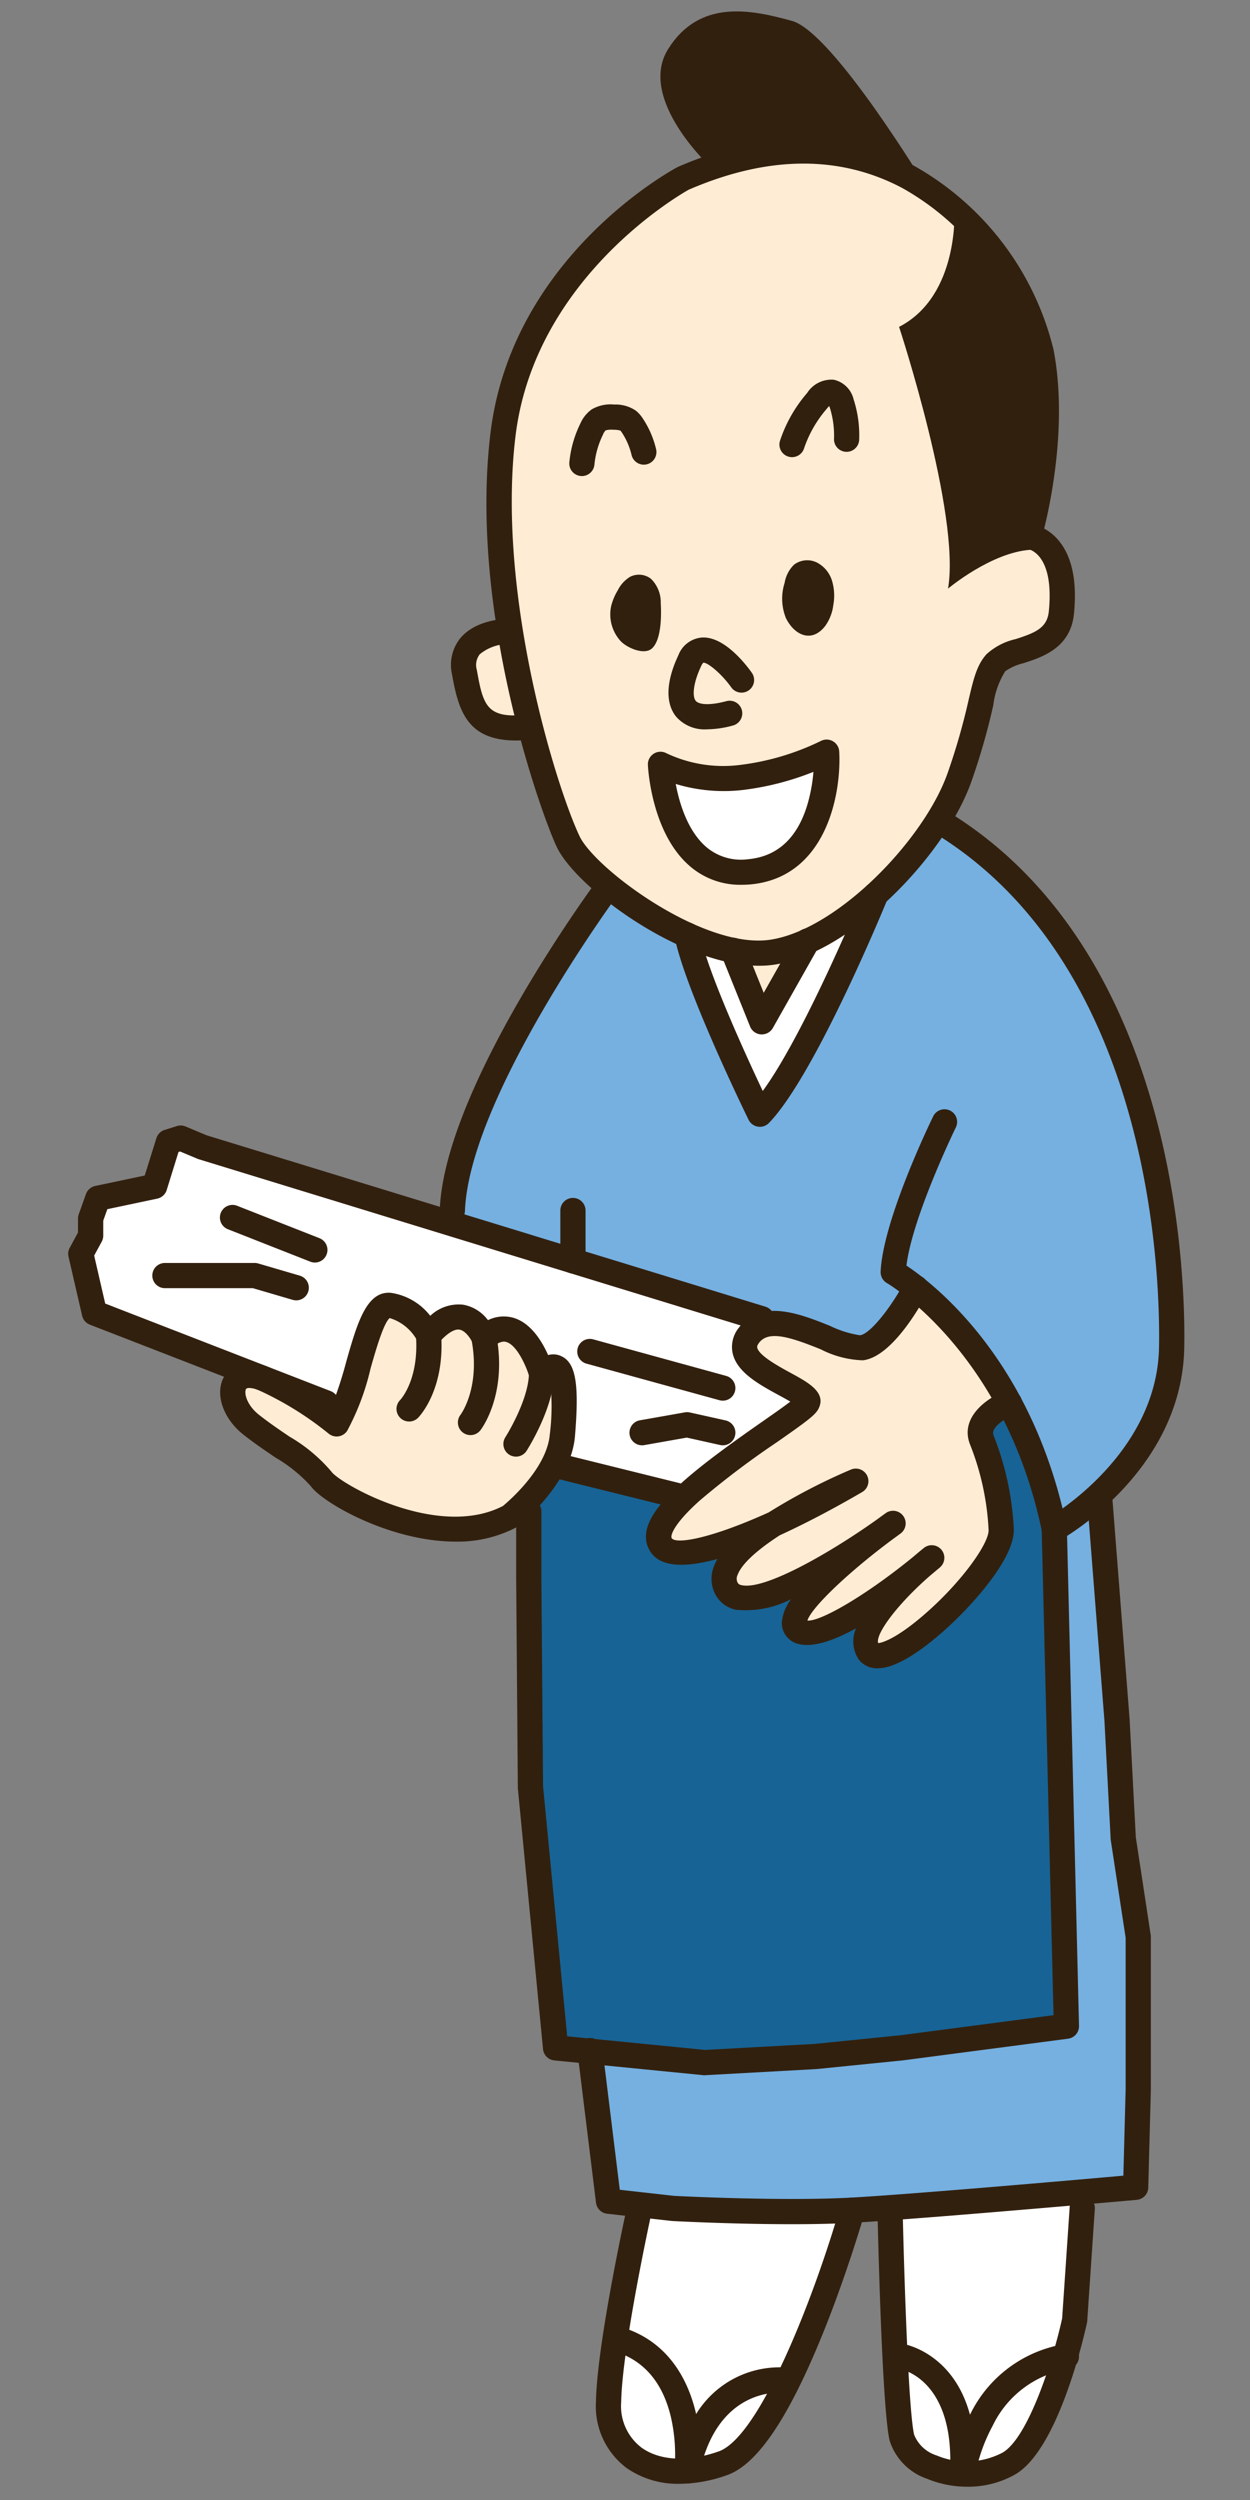 <svg xmlns="http://www.w3.org/2000/svg" xmlns:xlink="http://www.w3.org/1999/xlink" width="110" height="220" viewBox="0 0 110 220"><rect x="0" y="0" width="110" height="220" fill="#808080" stroke="none"/><defs><clipPath id="b"><rect width="110" height="220"/></clipPath></defs><g id="a" clip-path="url(#b)"><g transform="translate(6 1)"><path d="M3606.766,1683.657l-1.569,4.419,6.244,15.071s9.816-13.442,10.62-20.365S3606.766,1683.657,3606.766,1683.657Z" transform="translate(-3550.571 -1606.095)" fill="#fff"/><path d="M3576.512,1738.735l-50.425-16.2-2.1,1.038-.738,2.371-1.6,1.391-3.559.2-.635,3.288-.3,4.047,1.869,3.23,19.657,7.968,30.394,8.441,11.07-7.71,2.086-3.823Z" transform="translate(-3515.475 -1623.083)" fill="#fff"/><path d="M3651.081,1876.256l-.206,11.28-3.711,10.306-3.632,2.958-2.525.26-3.5-1-1.831-1.36-.267-2.8-.3-4.392-.476-13.528Z" transform="translate(-3562.305 -1684.358)" fill="#fff"/><path d="M3614.875,1878.811l-3.074,9.056-3.384,7.516-4.266,5.382-4.219.992a33.368,33.368,0,0,1-3.552-.722,26.991,26.991,0,0,1-2.075-1.894,21.1,21.1,0,0,1-.878-2.286c.058-.114,0-3.1,0-3.1l2.732-15.1Z" transform="translate(-3545.878 -1685.316)" fill="#fff"/><path d="M3622.2,1611.528l-.7-21.065-2.469-4.072-3.4-3.683-2.424-1.851-5.416-2.492-4.05-.614-6.661-.14-8.937,4.465-6.082,6.315-4.647,8.044-2.571,9.288,1.2,14.154-3.271,1.647v3.245l.981,2.383,4.56,1.148,3.328,10.068,5.938,5.7,6.668,3.232,2.667.9,1.384,5.094,4.386-6.135,8.077-6.084,4.892-7.282,3.453-11.015,3.088-1.245,1.524-1.061,1.128-1.344.637-2.183-.623-2.467-.826-1.771Z" transform="translate(-3537.648 -1565.316)" fill="#ffecd5"/><path d="M3601.112,1667.582l5.436.686,5.094-.343,2.756-1.383.635,4.434-2.247,3.821-2.07,1.719h-2.644l-3.167-.968-1.91-2.031Z" transform="translate(-3548.943 -1600.764)" fill="#fff"/><path d="M3628.112,1772.292l.034,2.122.659,41.28-25.993,2.852-12.948-.442-5.644-.559L3582,1794.581v-25.5l1.991-2.8,10.927,3.476-1.473,2.533,1.319,1.662,1.624-.171,2.539.171.133,2.1.766,1.67,2.532.067,4.474-1.881-1.325,3.3.03,1.574h2.112l5.369-2.094-1.506,2.835.245,1.159,4.628-1.433,5.541-5.941,1.476-3.734-.419-3.223-1.341-5.289,2.477-2.269,3.3,8.291Z" transform="translate(-3541.326 -1638.333)" fill="#176395"/><path d="M3613.576,1675.813l9.272,8.283,8.093,16.2,2.216,10.319.717,11.455-1.857,7.121-3.313,4.622-1.029,3.108.838,10.732,1.108,17.591,1.32,7.466-.228,23.234-24.945,2.014-21.448-.792-1.622-13.191,6.242,1,9.316-.3,7.012-1,7.066-.288,5.218-.685,4.078-.535,2.62-.344.364-15.176-.978-16.336-.026-9.768-1.617-8.13-2.423-7.5-5.74-5.842-2.882-1.555-3.107,3.943-4.971-.5-3.4-1.167-4.194-.809-8-3.27-6.082-1.3-5.013-1.537-5.6-1.717,1-7.547,5.1-10.233,7.635-11.943,4.622,3.146,2.457,1.859,6.243,15.07,7.62-13.425,4.63-7.875Z" transform="translate(-3536.772 -1604.46)" fill="#75b0e1"/><path d="M3623.088,1745.151l-3.107,3.943-2.671.611-4.212-1.792-1.488-.485-2.793,1.175-.469,1.1.935,1.461,1.4,1.381,3.269,1.743-11.446,9.234-1.473,2.533,1.319,1.662h4.164l.133,2.1.766,1.67,2.532.067,4.474-1.881-1.325,3.3.03,1.574h2.112l5.369-2.094-1.506,2.835.245,1.159,2.933-.434,5.914-5.246,2.454-3.617.23-3.045-1.186-5.261-.46-2.019,2.477-2.269-5.741-7.852Z" transform="translate(-3548.912 -1632.098)" fill="#ffecd5"/><path d="M3567.594,1753.521l-.151,4.865-2.812,5.436-3.865,2.49H3555.7l-3.91-.905-4.219-2.062s-1.281-1.158-1.91-1.746-3.746-2.794-3.746-2.794l-1.854-1.355-1.2-1.393-.417-1.834s-.211-2.1.715-1.606,3.741,1.606,3.741,1.606l4.258,1.834,1.741-1.834.925-4.646,1.369-1.967a19.5,19.5,0,0,1,2.764.07c.242.136,1.745,1.862,1.745,1.862l2.061-1.5,2.3.953.423,1.133,1.386-1.039,2.026.707.732,1.221.868,1.606Z" transform="translate(-3523.954 -1633.072)" fill="#ffecd5"/><path d="M3599.543,1648.577c-6.808,0-16.07-6.828-17.79-10.457-1.342-2.835-7.757-20.57-5.83-36.432,1.874-15.42,15.838-23.06,16.431-23.378.027-.014.054-.027.082-.04,7.516-3.266,14.685-3.3,20.739-.1a25.478,25.478,0,0,1,12.3,16.206c1.207,6.317-.2,13.185-.828,15.731a4.3,4.3,0,0,1,1.286,1.063c1.171,1.414,1.621,3.582,1.335,6.446-.3,2.993-2.785,3.8-4.43,4.332a4.782,4.782,0,0,0-1.617.712,7.355,7.355,0,0,0-1.055,3.011,58.983,58.983,0,0,1-1.926,6.706c-2.263,6.421-10.489,15.034-17.309,16.1A8.939,8.939,0,0,1,3599.543,1648.577Zm-6.176-68.292c-.77.43-13.552,7.776-15.241,21.67-1.7,13.993,3.611,30.946,5.632,35.214,1.372,2.895,10.974,10.032,16.828,9.111,5.926-.926,13.508-8.827,15.559-14.645a57.11,57.11,0,0,0,1.858-6.475c.43-1.837.714-3.05,1.572-4a5.673,5.673,0,0,1,2.576-1.332c1.707-.553,2.759-.967,2.906-2.441.5-5.081-1.775-5.473-1.872-5.487a1.08,1.08,0,0,1-.8-.478,1.1,1.1,0,0,1-.135-.936c.025-.083,2.429-8.465,1.045-15.7a23.059,23.059,0,0,0-11.154-14.66C3606.638,1577.223,3600.322,1577.276,3593.368,1580.285Z" transform="translate(-3538.76 -1564.591)" fill="#32200e"/><path d="M3605.609,1656.867a3.328,3.328,0,0,1-2.711-1.09c-.98-1.18-.918-3.106.175-5.422a2.424,2.424,0,0,1,2.01-1.56c1.985-.178,3.926,2.344,4.474,3.12a1.11,1.11,0,0,1-1.812,1.281c-.886-1.247-2.1-2.223-2.47-2.191a.87.87,0,0,0-.194.3c-.751,1.591-.773,2.7-.476,3.057.243.293,1.071.455,2.668.035a1.11,1.11,0,1,1,.564,2.146A8.865,8.865,0,0,1,3605.609,1656.867Z" transform="translate(-3549.379 -1593.687)" fill="#32200e"/><path d="M3640.817,1586.087s.479,7.614-4.869,10.372c0,0,5.429,16.511,4.308,23.033,0,0,3.811-3.2,7.277-3.417l1.373-12.961-.454-4.431-1.9-5.2-2.339-3.715Z" transform="translate(-3562.829 -1568.694)" fill="#32200e"/><path d="M3624.476,1572.708s-8.254-13.7-11.865-14.7-8.13-1.945-10.9,2.47,3.778,10.432,3.778,10.432l8.594-1.445,4.973.754Z" transform="translate(-3548.912 -1557.166)" fill="#32200e"/><path d="M3576.122,1656.759c-4.258,0-5.069-2.544-5.644-5.829a3.747,3.747,0,0,1,.759-3.207c1.415-1.662,4.052-1.691,4.352-1.675a1.109,1.109,0,0,1-.014,2.219h-.023a4.008,4.008,0,0,0-2.628.9,1.528,1.528,0,0,0-.26,1.384c.575,3.289.931,4.307,4.591,3.928a1.11,1.11,0,0,1,.231,2.207A13.216,13.216,0,0,1,3576.122,1656.759Z" transform="translate(-3536.702 -1592.594)" fill="#32200e"/><path d="M3607.414,1676.5a6.754,6.754,0,0,1-4.579-1.683c-3.344-2.922-3.634-8.626-3.645-8.867a1.11,1.11,0,0,1,1.651-1.018,11.685,11.685,0,0,0,6.479,1.018,22.352,22.352,0,0,0,7.077-2.1,1.11,1.11,0,0,1,1.63.918c.206,3.782-1.164,11.094-7.824,11.7Q3607.8,1676.5,3607.414,1676.5Zm-5.773-8.872c.313,1.666,1.032,4.1,2.659,5.522a4.709,4.709,0,0,0,3.7,1.1c2.543-.23,4.29-1.808,5.191-4.688a14.28,14.28,0,0,0,.566-3,24.664,24.664,0,0,1-6.183,1.591A14.563,14.563,0,0,1,3601.641,1667.627Z" transform="translate(-3548.176 -1599.638)" fill="#32200e"/><path d="M3619.178,1642.586a4.575,4.575,0,0,1-.12-3.11,2.907,2.907,0,0,1,.826-1.6,1.92,1.92,0,0,1,2.019-.191,2.69,2.69,0,0,1,1.328,1.606,4.585,4.585,0,0,1,.115,2.119,4,4,0,0,1-.714,1.855C3621.449,1644.793,3619.931,1644.093,3619.178,1642.586Z" transform="translate(-3556.012 -1589.181)" fill="#32200e"/><path d="M3594.6,1645.442a3.484,3.484,0,0,1-.826-3.128,5.039,5.039,0,0,1,.573-1.346,2.9,2.9,0,0,1,1.091-1.191,1.729,1.729,0,0,1,1.825.177,2.885,2.885,0,0,1,.865,2.147c.061,1.03.069,3.2-.763,3.975C3596.668,1646.721,3595.131,1646.012,3594.6,1645.442Z" transform="translate(-3545.982 -1590.023)" fill="#32200e"/><path d="M3619.547,1617.862a1.11,1.11,0,0,1-1.067-1.416,12.373,12.373,0,0,1,2.4-4.235,2.533,2.533,0,0,1,2.351-1.161,2.313,2.313,0,0,1,1.737,1.729,10.269,10.269,0,0,1,.49,3.515,1.109,1.109,0,0,1-1.109,1.1h-.008a1.109,1.109,0,0,1-1.1-1.117,8.174,8.174,0,0,0-.366-2.767c-.021-.058-.04-.106-.058-.147a2.815,2.815,0,0,0-.2.229,10.406,10.406,0,0,0-2,3.464A1.11,1.11,0,0,1,3619.547,1617.862Z" transform="translate(-3555.849 -1578.632)" fill="#32200e"/><path d="M3588.806,1620.99a.944.944,0,0,1-.109-.006,1.108,1.108,0,0,1-1-1.212,9.861,9.861,0,0,1,.968-3.405,3.023,3.023,0,0,1,1-1.247,3.3,3.3,0,0,1,1.988-.425,3.133,3.133,0,0,1,1.9.541,2.884,2.884,0,0,1,.631.719,8.3,8.3,0,0,1,1.147,2.668,1.109,1.109,0,1,1-2.159.509,6.122,6.122,0,0,0-.843-1.958,1.032,1.032,0,0,0-.141-.188,2.135,2.135,0,0,0-.605-.072,2.036,2.036,0,0,0-.687.051,1.1,1.1,0,0,0-.24.381,7.655,7.655,0,0,0-.752,2.643A1.11,1.11,0,0,1,3588.806,1620.99Z" transform="translate(-3543.595 -1580.095)" fill="#32200e"/><path d="M3610.594,1706.1a1.037,1.037,0,0,1-.173-.014,1.111,1.111,0,0,1-.824-.608c-.225-.46-5.53-11.327-6.5-16.037a1.11,1.11,0,0,1,2.175-.447c.706,3.427,4.059,10.746,5.574,13.952,3.759-5.15,8.866-17.577,8.922-17.715a1.11,1.11,0,0,1,2.054.841c-.259.63-6.364,15.484-10.429,19.689A1.109,1.109,0,0,1,3610.594,1706.1Z" transform="translate(-3549.724 -1607.94)" fill="#32200e"/><path d="M3569.844,1714.086h-.042a1.111,1.111,0,0,1-1.067-1.152c.408-10.732,13.406-28.418,13.959-29.166a1.11,1.11,0,0,1,1.784,1.321c-.132.177-13.143,17.881-13.525,27.93A1.11,1.11,0,0,1,3569.844,1714.086Z" transform="translate(-3536.037 -1607.452)" fill="#32200e"/><path d="M3648.528,1738.383a1.108,1.108,0,0,1-1.086-.884c-3.275-15.763-13.532-21.8-13.635-21.86a1.113,1.113,0,0,1-.559-1.014c.208-4.577,4.431-13.267,4.611-13.635a1.11,1.11,0,1,1,1.994.974c-.04.082-3.807,7.832-4.334,12.132,2.32,1.541,10.418,7.765,13.739,21.372,2.613-1.871,8.344-6.807,8.487-14.157.107-5.484-.343-33.438-19.767-45.284a1.11,1.11,0,0,1,1.156-1.9c20.461,12.479,20.941,41.526,20.831,47.222-.21,10.766-10.457,16.644-10.893,16.888A1.11,1.11,0,0,1,3648.528,1738.383Z" transform="translate(-3561.752 -1603.724)" fill="#32200e"/><path d="M3537.072,1745.719a1.1,1.1,0,0,1-.4-.076l-20.4-7.923a1.109,1.109,0,0,1-.679-.785l-1.2-5.2a1.107,1.107,0,0,1,.106-.778l.731-1.348v-1.232a1.111,1.111,0,0,1,.064-.374l.635-1.775a1.111,1.111,0,0,1,.815-.713l4.357-.92,1.027-3.287a1.108,1.108,0,0,1,.723-.724l1.075-.34a1.115,1.115,0,0,1,.763.034l1.858.778,49.178,15.083a1.109,1.109,0,1,1-.651,2.121l-49.23-15.1a1.021,1.021,0,0,1-.1-.037l-1.534-.642-.136.043-1.037,3.342a1.109,1.109,0,0,1-.833.763l-4.392.927-.361,1.01v1.321a1.113,1.113,0,0,1-.134.529l-.665,1.226.972,4.221,19.851,7.71a1.11,1.11,0,0,1-.4,2.145Z" transform="translate(-3514.365 -1622.15)" fill="#32200e"/><path d="M3557.324,1766.569c-5.787,0-11.752-3.456-12.742-4.878a13.052,13.052,0,0,0-3.116-2.52c-.869-.589-1.855-1.256-2.816-2.015-1.815-1.432-2.543-3.631-1.695-5.117.532-.93,1.8-1.65,3.784-.882a27.116,27.116,0,0,1,5.735,3.364,35.61,35.61,0,0,0,1.228-3.8c.955-3.355,1.778-6.252,3.941-6.043a5.36,5.36,0,0,1,3.448,2.021,3.632,3.632,0,0,1,2.911-.977,3.5,3.5,0,0,1,2.17,1.36,3.112,3.112,0,0,1,2.286-.194c1.51.469,2.478,2.074,3.006,3.267a1.641,1.641,0,0,1,1.172.1c1.266.6,1.576,2.45,1.189,7.052-.353,4.2-4.844,7.772-5.035,7.922a1.119,1.119,0,0,1-.163.107A11.152,11.152,0,0,1,3557.324,1766.569Zm-18.162-13.519c-.148,0-.247.033-.28.09-.189.33.037,1.4,1.142,2.273.9.709,1.808,1.325,2.687,1.921a14.079,14.079,0,0,1,3.693,3.089c.733,1.031,9.324,5.989,15.083,3.01.537-.444,3.874-3.321,4.125-6.306a19.372,19.372,0,0,0,.045-4.531l0,0a1.11,1.11,0,0,1-1.837-.5c-.248-.88-1.07-2.795-2.019-3.088-.128-.041-.516-.159-1.264.466a1.11,1.11,0,0,1-1.734-.419c-.146-.334-.622-1.062-1.144-1.14-.462-.079-1.149.373-1.87,1.216a1.11,1.11,0,0,1-1.821-.2,4.109,4.109,0,0,0-2.447-2.034c-.546.443-1.254,2.929-1.681,4.431a22,22,0,0,1-2.056,5.485,1.108,1.108,0,0,1-1.634.254,28.625,28.625,0,0,0-6.209-3.845A2.265,2.265,0,0,0,3539.162,1753.05Zm22.941,11.315h0Zm0,0h0Z" transform="translate(-3523.229 -1631.907)" fill="#32200e"/><path d="M3579.154,1763.081a1.11,1.11,0,0,1-.936-1.706c.021-.032,2.034-3.216,2.077-5.606a1.109,1.109,0,0,1,1.109-1.089h.02a1.11,1.11,0,0,1,1.09,1.129c-.056,3.02-2.329,6.609-2.426,6.761A1.107,1.107,0,0,1,3579.154,1763.081Z" transform="translate(-3539.748 -1635.897)" fill="#32200e"/><path d="M3572.5,1759.082a1.109,1.109,0,0,1-.882-1.781c.081-.111,1.752-2.433.978-6.589a1.11,1.11,0,0,1,2.183-.405c.966,5.195-1.3,8.215-1.4,8.341A1.108,1.108,0,0,1,3572.5,1759.082Z" transform="translate(-3537.097 -1633.792)" fill="#32200e"/><path d="M3563.515,1757.744a1.11,1.11,0,0,1-.794-1.885c.083-.088,1.662-1.819,1.4-5.628a1.11,1.11,0,1,1,2.214-.153c.338,4.9-1.937,7.242-2.033,7.34A1.108,1.108,0,0,1,3563.515,1757.744Z" transform="translate(-3533.514 -1633.65)" fill="#32200e"/><path d="M3596.241,1773.1a1.124,1.124,0,0,1-.268-.033l-11.288-2.8a1.11,1.11,0,1,1,.535-2.154l11.287,2.8a1.11,1.11,0,0,1-.267,2.187Z" transform="translate(-3542.059 -1641.236)" fill="#32200e"/><path d="M3619.3,1776.709a2.016,2.016,0,0,1-1.683-.794,2.883,2.883,0,0,1-.225-2.724c-3.479,1.923-5.076,1.592-5.794,1.029a1.9,1.9,0,0,1-.736-1.57,4.029,4.029,0,0,1,.81-2.02,8.694,8.694,0,0,1-4.875.922,2.644,2.644,0,0,1-1.818-1.409,2.976,2.976,0,0,1-.089-2.417,4.115,4.115,0,0,1,.3-.636c-2.719.746-4.983.782-5.893-.647-1.862-2.926,3.139-6.755,9.872-11.457.879-.614,1.837-1.283,2.44-1.744-.309-.186-.691-.394-1.009-.567-1.734-.944-3.7-2.015-4.069-3.707a2.685,2.685,0,0,1,.549-2.231c1.946-2.605,5.464-1.191,8.033-.159a9.123,9.123,0,0,0,2.628.823c.906-.106,2.759-2.5,3.919-4.676a1.11,1.11,0,1,1,1.958,1.045c-.691,1.3-3.138,5.547-5.622,5.836a8.674,8.674,0,0,1-3.71-.969c-2.55-1.025-4.569-1.72-5.427-.572-.2.262-.169.383-.16.429.153.7,1.912,1.659,2.962,2.231,1.541.839,3.134,1.708,2.441,3.12-.272.555-.938,1.057-3.662,2.96a75.124,75.124,0,0,0-6.824,5.163c-2.355,2.117-2.561,3.1-2.447,3.282.366.571,3.432.053,8.537-2.26a52.272,52.272,0,0,1,7.232-3.767,1.109,1.109,0,0,1,.989,1.981c-1.776,1.035-4.456,2.522-7.249,3.8-1.849,1.2-3.326,2.453-3.709,3.489a.756.756,0,0,0-.007.654.436.436,0,0,0,.349.242c2.046.493,7.986-2.957,11.983-5.818.262-.194.506-.37.727-.529a1.11,1.11,0,0,1,1.309,1.792c-.166.123-.4.293-.684.5-3.856,2.855-7.161,6-7.532,7.173,1.082.114,5.034-2.112,9.319-5.614q.445-.382.937-.781a1.11,1.11,0,0,1,1.418,1.707q-.435.371-.854.717c-2.981,2.594-4.853,5.2-4.592,5.953.394-.017,1.687-.464,4.015-2.475,3.349-2.893,5.774-6.345,5.7-7.5a23.456,23.456,0,0,0-1.62-7.474c-.96-2.377,1.438-4.084,3.007-4.718a1.11,1.11,0,1,1,.831,2.058c-.427.175-2.093,1.055-1.781,1.829a25.618,25.618,0,0,1,1.779,8.171c.129,2.123-2.392,5.188-3.906,6.826-1.857,2.011-4.605,4.441-6.744,5.23A3.861,3.861,0,0,1,3619.3,1776.709Z" transform="translate(-3548.062 -1630.898)" fill="#32200e"/><path d="M3544.938,1736.891a1.1,1.1,0,0,1-.406-.078l-7.219-2.841a1.11,1.11,0,1,1,.813-2.065l7.22,2.842a1.11,1.11,0,0,1-.407,2.142Z" transform="translate(-3523.231 -1626.788)" fill="#32200e"/><path d="M3539.334,1743.6a1.109,1.109,0,0,1-.313-.045l-3.5-1.027h-7.74a1.109,1.109,0,1,1,0-2.218h7.9a1.1,1.1,0,0,1,.313.044l3.656,1.072a1.11,1.11,0,0,1-.312,2.175Z" transform="translate(-3519.269 -1630.169)" fill="#32200e"/><path d="M3601.675,1756.861a1.136,1.136,0,0,1-.294-.04l-11.679-3.212a1.11,1.11,0,1,1,.589-2.14l11.678,3.212a1.11,1.11,0,0,1-.294,2.18Z" transform="translate(-3544.069 -1634.601)" fill="#32200e"/><path d="M3604.708,1765.057a1.089,1.089,0,0,1-.242-.027l-2.93-.652-3.74.662a1.109,1.109,0,1,1-.386-2.185l3.958-.7a1.088,1.088,0,0,1,.435.01l3.147.7a1.11,1.11,0,0,1-.241,2.193Z" transform="translate(-3547.101 -1638.869)" fill="#32200e"/><path d="M3587.49,1737.437a1.11,1.11,0,0,1-1.11-1.11V1731.9a1.109,1.109,0,1,1,2.219,0v4.428A1.11,1.11,0,0,1,3587.49,1737.437Z" transform="translate(-3543.071 -1626.374)" fill="#32200e"/><path d="M3596.515,1825.549c-.036,0-.073,0-.109-.005l-13.127-1.3a1.109,1.109,0,0,1-1-1l-2.216-22.964c0-.032,0-.064,0-.1l-.146-18.266v-5.984a1.109,1.109,0,1,1,2.219,0v5.975l.147,18.208,2.123,22.007,12.135,1.2,9.637-.529,7.576-.765,13.45-1.764-1.042-42.767a1.11,1.11,0,0,1,1.082-1.136,1.126,1.126,0,0,1,1.137,1.082l1.066,43.764a1.109,1.109,0,0,1-.965,1.127l-14.473,1.9-7.66.772-9.772.538Z" transform="translate(-3540.494 -1643.926)" fill="#32200e"/><path d="M3607.736,1837.823c-5.151,0-10.2-.264-10.487-.279l-.065-.005-5.689-.639a1.109,1.109,0,0,1-.977-.968l-1.623-13.191a1.11,1.11,0,1,1,2.2-.271l1.515,12.322,4.785.538c.611.031,9.629.483,15.607.15.582-.032,1.271-.076,2.041-.129,6.351-.434,18.373-1.485,21.883-1.8l.2-7.579v-13.353l-1.307-8.583c-.005-.036-.01-.072-.011-.109l-.547-10.4-1.531-19.6a1.11,1.11,0,1,1,2.213-.172l1.533,19.632.545,10.373,1.311,8.612a1.1,1.1,0,0,1,.012.167v13.465l-.227,8.6a1.11,1.11,0,0,1-1.011,1.076c-.154.014-15.439,1.375-22.914,1.886-.781.053-1.479.1-2.068.13C3611.465,1837.788,3609.593,1837.823,3607.736,1837.823Z" transform="translate(-3544.07 -1643.093)" fill="#32200e"/><path d="M3640.693,1902.411a9.253,9.253,0,0,1-3.565-.707,5.212,5.212,0,0,1-3.269-3.338c-.674-2.783-1.035-18.484-1.074-20.266a1.11,1.11,0,0,1,1.086-1.134,1.13,1.13,0,0,1,1.133,1.085c.1,4.774.489,17.635,1.011,19.792a3.14,3.14,0,0,0,1.973,1.815,6.817,6.817,0,0,0,5.827-.259c2.208-1.315,4.364-7.9,5.221-11.8l.661-9.753a1.11,1.11,0,1,1,2.214.15l-.667,9.835a.891.891,0,0,1-.023.16c-.244,1.126-2.5,11.064-6.271,13.312A8.365,8.365,0,0,1,3640.693,1902.411Z" transform="translate(-3561.568 -1684.58)" fill="#32200e"/><path d="M3598.963,1902.156a7.89,7.89,0,0,1-4.675-1.387,6.792,6.792,0,0,1-2.7-5.845c.091-5.1,2.645-16.746,2.753-17.239a1.11,1.11,0,1,1,2.167.478c-.026.118-2.614,11.918-2.7,16.8a4.582,4.582,0,0,0,1.785,4.005c1.615,1.166,4.09,1.289,6.794.337,3.666-1.291,8.5-13.894,10.693-21.536a1.109,1.109,0,0,1,2.133.611c-.014.052-1.495,5.2-3.643,10.513-3.022,7.478-5.785,11.568-8.447,12.5A12.574,12.574,0,0,1,3598.963,1902.156Z" transform="translate(-3545.144 -1684.581)" fill="#32200e"/><path d="M3640.967,1911.03a1.07,1.07,0,0,1-.115-.006,1.109,1.109,0,0,1-.994-1.165c.463-8.2-4.208-9.131-4.406-9.166a1.114,1.114,0,0,1-.906-1.276,1.1,1.1,0,0,1,1.259-.915c.055.009,4.343.752,5.815,6.214l.018-.032a11.251,11.251,0,0,1,8.3-6.181,1.109,1.109,0,1,1,.337,2.193,8.985,8.985,0,0,0-6.654,4.985,15.034,15.034,0,0,0-1.557,4.405A1.111,1.111,0,0,1,3640.967,1911.03Z" transform="translate(-3562.263 -1693.22)" fill="#32200e"/><path d="M3600.26,1909.795a1.135,1.135,0,0,1-.181-.015,1.11,1.11,0,0,1-.922-1.227,14.988,14.988,0,0,0-.316-4.6c-.712-3.014-2.341-4.949-4.843-5.753a1.11,1.11,0,1,1,.679-2.113c3.869,1.243,5.671,4.474,6.382,7.591a8.607,8.607,0,0,1,8.234-4.065,1.11,1.11,0,0,1-.319,2.2c-.258-.036-5.994-.709-7.63,7.1A1.111,1.111,0,0,1,3600.26,1909.795Z" transform="translate(-3545.8 -1692.243)" fill="#32200e"/><path d="M3613.444,1700.7l-.073,0a1.11,1.11,0,0,1-.956-.693l-2.532-6.293a1.109,1.109,0,0,1,2.058-.828l1.672,4.154,2.87-5.076a1.11,1.11,0,1,1,1.932,1.092l-4,7.084A1.11,1.11,0,0,1,3613.444,1700.7Z" transform="translate(-3552.407 -1610.672)" fill="#32200e"/></g></g></svg>